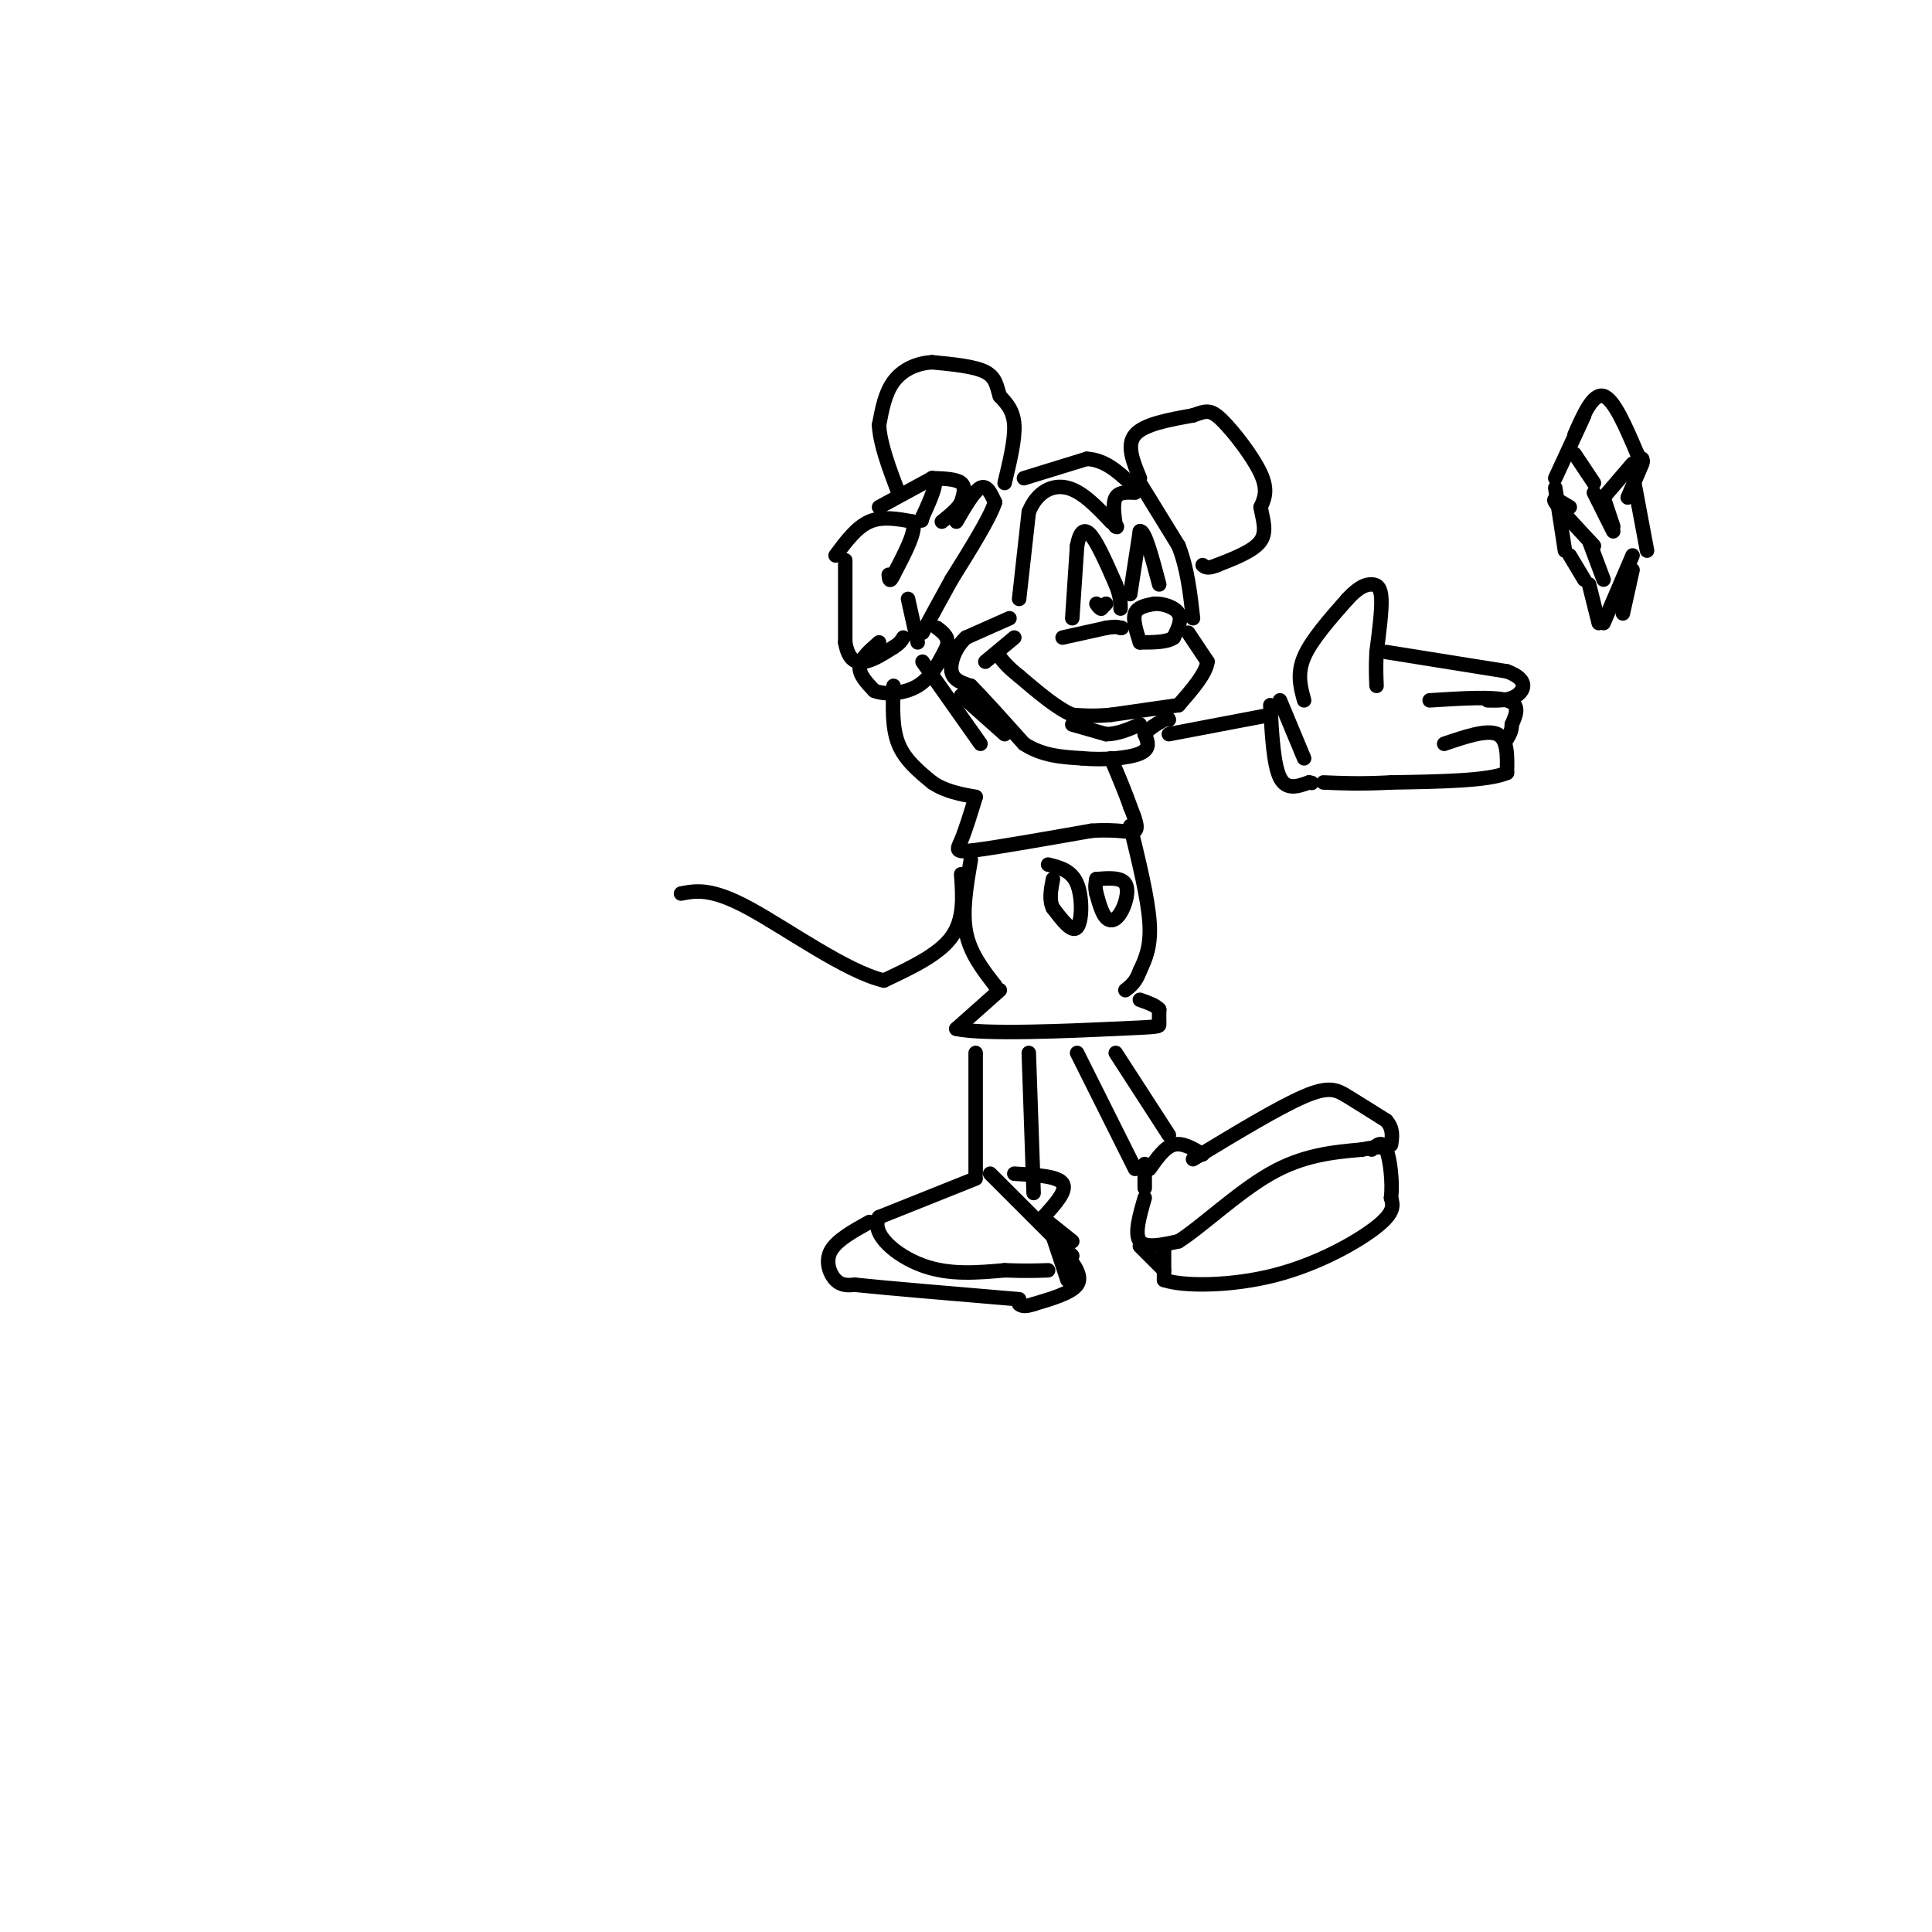 <svg viewBox='0 0 400 400' version='1.1' xmlns='http://www.w3.org/2000/svg' xmlns:xlink='http://www.w3.org/1999/xlink'><g fill='none' stroke='#000000' stroke-width='3' stroke-linecap='round' stroke-linejoin='round'><path d='M212,99c0.000,0.000 13.000,-4.000 13,-4'/><path d='M225,95c3.667,0.167 6.333,2.583 9,5'/><path d='M236,99c-1.417,-3.417 -2.833,-6.833 -1,-9c1.833,-2.167 6.917,-3.083 12,-4'/><path d='M247,86c2.738,-0.964 3.583,-1.375 6,1c2.417,2.375 6.405,7.536 8,11c1.595,3.464 0.798,5.232 0,7'/><path d='M261,105c0.400,2.422 1.400,4.978 0,7c-1.400,2.022 -5.200,3.511 -9,5'/><path d='M252,117c-2.000,0.833 -2.500,0.417 -3,0'/><path d='M236,133c-0.750,-2.333 -1.500,-4.667 -1,-6c0.500,-1.333 2.250,-1.667 4,-2'/><path d='M239,125c1.778,-0.089 4.222,0.689 5,2c0.778,1.311 -0.111,3.156 -1,5'/><path d='M243,132c-1.333,1.000 -4.167,1.000 -7,1'/><path d='M236,100c0.000,0.000 8.000,13.000 8,13'/><path d='M244,113c1.833,4.667 2.417,9.833 3,15'/><path d='M246,131c0.000,0.000 4.000,6.000 4,6'/><path d='M250,137c-0.333,2.500 -3.167,5.750 -6,9'/><path d='M244,146c0.000,0.000 -14.000,2.000 -14,2'/><path d='M230,148c-3.667,0.333 -5.833,0.167 -8,0'/><path d='M222,148c-3.167,-1.333 -7.083,-4.667 -11,-8'/><path d='M211,140c-2.500,-2.000 -3.250,-3.000 -4,-4'/><path d='M210,132c0.000,0.000 -6.000,5.000 -6,5'/><path d='M211,124c0.000,0.000 2.000,-18.000 2,-18'/><path d='M213,106c1.689,-4.222 4.911,-5.778 8,-5c3.089,0.778 6.044,3.889 9,7'/><path d='M230,108c1.667,1.333 1.333,1.167 1,1'/><path d='M231,109c-0.333,-2.417 -0.667,-4.833 0,-6c0.667,-1.167 2.333,-1.083 4,-1'/><path d='M209,128c0.000,0.000 -9.000,4.000 -9,4'/><path d='M200,132c-2.244,2.044 -3.356,5.156 -3,7c0.356,1.844 2.178,2.422 4,3'/><path d='M201,142c2.500,2.500 6.750,7.250 11,12'/><path d='M212,154c3.833,2.500 7.917,2.750 12,3'/><path d='M224,157c4.489,0.422 9.711,-0.022 12,-1c2.289,-0.978 1.644,-2.489 1,-4'/><path d='M237,152c0.833,-1.167 2.417,-2.083 4,-3'/><path d='M241,149c0.833,-0.500 0.917,-0.250 1,0'/><path d='M222,150c0.000,0.000 7.000,2.000 7,2'/><path d='M229,152c2.333,0.000 4.667,-1.000 7,-2'/><path d='M220,132c0.000,0.000 9.000,-2.000 9,-2'/><path d='M229,130c2.000,-0.333 2.500,-0.167 3,0'/><path d='M232,130c0.500,0.000 0.250,0.000 0,0'/><path d='M222,128c0.000,0.000 1.000,-15.000 1,-15'/><path d='M223,113c0.600,-3.222 1.600,-3.778 3,-2c1.400,1.778 3.200,5.889 5,10'/><path d='M231,121c1.000,2.500 1.000,3.750 1,5'/><path d='M234,123c0.000,0.000 2.000,-13.000 2,-13'/><path d='M236,110c1.000,-0.333 2.500,5.333 4,11'/><path d='M229,125c0.000,0.000 -1.000,1.000 -1,1'/><path d='M228,126c-0.333,0.000 -0.667,-0.500 -1,-1'/><path d='M173,115c2.167,-2.917 4.333,-5.833 7,-7c2.667,-1.167 5.833,-0.583 9,0'/><path d='M189,108c0.833,1.833 -1.583,6.417 -4,11'/><path d='M185,119c-0.833,1.833 -0.917,0.917 -1,0'/><path d='M182,105c0.000,0.000 11.000,-6.000 11,-6'/><path d='M193,99c1.500,0.333 -0.250,4.167 -2,8'/><path d='M191,107c-0.333,1.333 -0.167,0.667 0,0'/><path d='M193,99c2.500,0.083 5.000,0.167 6,1c1.000,0.833 0.500,2.417 0,4'/><path d='M199,104c-0.667,1.333 -2.333,2.667 -4,4'/><path d='M198,108c1.833,-3.167 3.667,-6.333 5,-7c1.333,-0.667 2.167,1.167 3,3'/><path d='M206,104c-1.000,3.167 -5.000,9.583 -9,16'/><path d='M197,120c-2.500,4.500 -4.250,7.750 -6,11'/><path d='M175,116c0.000,0.000 0.000,17.000 0,17'/><path d='M175,133c0.622,3.667 2.178,4.333 4,4c1.822,-0.333 3.911,-1.667 6,-3'/><path d='M185,134c1.333,-0.833 1.667,-1.417 2,-2'/><path d='M188,124c0.000,0.000 2.000,9.000 2,9'/><path d='M182,133c-1.917,1.667 -3.833,3.333 -4,5c-0.167,1.667 1.417,3.333 3,5'/><path d='M181,143c2.200,0.911 6.200,0.689 9,-1c2.800,-1.689 4.400,-4.844 6,-8'/><path d='M196,134c0.667,-2.000 -0.667,-3.000 -2,-4'/><path d='M185,142c-0.167,4.333 -0.333,8.667 1,12c1.333,3.333 4.167,5.667 7,8'/><path d='M193,162c2.667,1.833 5.833,2.417 9,3'/><path d='M191,137c0.000,0.000 12.000,17.000 12,17'/><path d='M208,152c0.000,0.000 -9.000,-8.000 -9,-8'/><path d='M208,100c1.083,-4.500 2.167,-9.000 2,-12c-0.167,-3.000 -1.583,-4.500 -3,-6'/><path d='M207,82c-0.644,-1.956 -0.756,-3.844 -3,-5c-2.244,-1.156 -6.622,-1.578 -11,-2'/><path d='M193,75c-3.356,0.178 -6.244,1.622 -8,4c-1.756,2.378 -2.378,5.689 -3,9'/><path d='M182,88c0.167,3.833 2.083,8.917 4,14'/><path d='M242,152c0.000,0.000 21.000,-4.000 21,-4'/><path d='M265,145c0.000,0.000 5.000,12.000 5,12'/><path d='M263,146c0.333,6.167 0.667,12.333 2,15c1.333,2.667 3.667,1.833 6,1'/><path d='M271,162c1.000,0.167 0.500,0.083 0,0'/><path d='M270,145c-0.750,-2.750 -1.500,-5.500 0,-9c1.500,-3.500 5.250,-7.750 9,-12'/><path d='M279,124c2.393,-2.583 3.875,-3.042 5,-3c1.125,0.042 1.893,0.583 2,3c0.107,2.417 -0.446,6.708 -1,11'/><path d='M285,135c-0.167,3.000 -0.083,5.000 0,7'/><path d='M287,135c0.000,0.000 25.000,4.000 25,4'/><path d='M312,139c4.600,1.689 3.600,3.911 2,5c-1.600,1.089 -3.800,1.044 -6,1'/><path d='M296,145c6.583,-0.417 13.167,-0.833 16,0c2.833,0.833 1.917,2.917 1,5'/><path d='M313,150c0.000,1.333 -0.500,2.167 -1,3'/><path d='M299,154c4.417,-1.500 8.833,-3.000 11,-2c2.167,1.000 2.083,4.500 2,8'/><path d='M312,160c-3.667,1.667 -13.833,1.833 -24,2'/><path d='M288,162c-6.333,0.333 -10.167,0.167 -14,0'/><path d='M202,165c-1.067,3.489 -2.133,6.978 -3,9c-0.867,2.022 -1.533,2.578 3,2c4.533,-0.578 14.267,-2.289 24,-4'/><path d='M226,172c5.778,-0.400 8.222,0.600 9,0c0.778,-0.600 -0.111,-2.800 -1,-5'/><path d='M234,167c-0.833,-2.500 -2.417,-6.250 -4,-10'/><path d='M234,171c1.833,7.500 3.667,15.000 4,20c0.333,5.000 -0.833,7.500 -2,10'/><path d='M236,201c-0.833,2.333 -1.917,3.167 -3,4'/><path d='M201,178c-0.917,5.333 -1.833,10.667 -1,15c0.833,4.333 3.417,7.667 6,11'/><path d='M206,204c1.000,1.833 0.500,0.917 0,0'/><path d='M207,205c0.000,0.000 -9.000,8.000 -9,8'/><path d='M198,213c5.536,1.262 23.875,0.417 33,0c9.125,-0.417 9.036,-0.405 9,-1c-0.036,-0.595 -0.018,-1.798 0,-3'/><path d='M240,209c-0.667,-0.833 -2.333,-1.417 -4,-2'/><path d='M217,179c2.422,0.600 4.844,1.200 6,4c1.156,2.800 1.044,7.800 0,9c-1.044,1.200 -3.022,-1.400 -5,-4'/><path d='M218,188c-0.833,-1.667 -0.417,-3.833 0,-6'/><path d='M227,182c2.571,-0.196 5.143,-0.393 6,1c0.857,1.393 0.000,4.375 -1,6c-1.000,1.625 -2.143,1.893 -3,1c-0.857,-0.893 -1.429,-2.946 -2,-5'/><path d='M227,185c-0.333,-1.333 -0.167,-2.167 0,-3'/><path d='M213,218c0.000,0.000 1.000,29.000 1,29'/><path d='M202,218c0.000,0.000 0.000,25.000 0,25'/><path d='M205,243c0.000,0.000 17.000,17.000 17,17'/><path d='M202,244c0.000,0.000 -20.000,8.000 -20,8'/><path d='M182,252c-1.867,3.422 3.467,7.978 9,10c5.533,2.022 11.267,1.511 17,1'/><path d='M208,263c4.333,0.167 6.667,0.083 9,0'/><path d='M231,218c0.000,0.000 11.000,17.000 11,17'/><path d='M223,218c0.000,0.000 12.000,24.000 12,24'/><path d='M238,242c1.583,-2.250 3.167,-4.500 5,-5c1.833,-0.500 3.917,0.750 6,2'/><path d='M237,241c0.000,0.000 0.000,5.000 0,5'/><path d='M237,248c-1.083,3.750 -2.167,7.500 -1,9c1.167,1.500 4.583,0.750 8,0'/><path d='M244,257c4.622,-2.889 12.178,-10.111 19,-14c6.822,-3.889 12.911,-4.444 19,-5'/><path d='M282,238c4.000,-0.833 4.500,-0.417 5,0'/><path d='M247,240c8.889,-5.378 17.778,-10.756 23,-13c5.222,-2.244 6.778,-1.356 9,0c2.222,1.356 5.111,3.178 8,5'/><path d='M287,232c1.500,1.667 1.250,3.333 1,5'/><path d='M241,258c0.000,0.000 0.000,7.000 0,7'/><path d='M241,265c3.988,1.381 13.958,1.333 23,-1c9.042,-2.333 17.155,-6.952 21,-10c3.845,-3.048 3.423,-4.524 3,-6'/><path d='M288,248c0.378,-3.156 -0.178,-8.044 -1,-10c-0.822,-1.956 -1.911,-0.978 -3,0'/><path d='M236,258c0.000,0.000 5.000,5.000 5,5'/><path d='M218,256c0.000,0.000 3.000,9.000 3,9'/><path d='M221,260c1.583,2.167 3.167,4.333 2,6c-1.167,1.667 -5.083,2.833 -9,4'/><path d='M214,270c-2.000,0.667 -2.500,0.333 -3,0'/><path d='M180,253c-3.400,1.889 -6.800,3.778 -8,6c-1.200,2.222 -0.200,4.778 1,6c1.200,1.222 2.600,1.111 4,1'/><path d='M177,266c6.333,0.667 20.167,1.833 34,3'/><path d='M210,243c4.500,0.250 9.000,0.500 10,2c1.000,1.500 -1.500,4.250 -4,7'/><path d='M216,252c-0.667,1.167 -0.333,0.583 0,0'/><path d='M217,253c0.000,0.000 5.000,4.000 5,4'/><path d='M199,181c0.333,4.667 0.667,9.333 -2,13c-2.667,3.667 -8.333,6.333 -14,9'/><path d='M183,203c-7.778,-1.800 -20.222,-10.800 -28,-15c-7.778,-4.200 -10.889,-3.600 -14,-3'/><path d='M322,99c0.000,0.000 6.000,-13.000 6,-13'/><path d='M326,90c1.917,-4.333 3.833,-8.667 6,-8c2.167,0.667 4.583,6.333 7,12'/><path d='M339,94c1.333,2.167 1.167,1.583 1,1'/><path d='M340,96c0.000,0.000 -3.000,7.000 -3,7'/><path d='M326,94c0.000,0.000 4.000,6.000 4,6'/><path d='M338,96c0.000,0.000 -6.000,7.000 -6,7'/><path d='M330,102c0.000,0.000 4.000,8.000 4,8'/><path d='M322,101c0.000,0.000 2.000,13.000 2,13'/><path d='M325,115c0.000,0.000 3.000,5.000 3,5'/><path d='M338,98c0.000,0.000 3.000,16.000 3,16'/><path d='M338,118c0.000,0.000 -2.000,9.000 -2,9'/><path d='M338,115c0.000,0.000 -6.000,14.000 -6,14'/><path d='M329,121c0.000,0.000 2.000,8.000 2,8'/><path d='M329,112c0.000,0.000 3.000,8.000 3,8'/><path d='M332,103c0.000,0.000 2.000,6.000 2,6'/><path d='M325,105c-1.917,-1.167 -3.833,-2.333 -3,-1c0.833,1.333 4.417,5.167 8,9'/></g>
</svg>